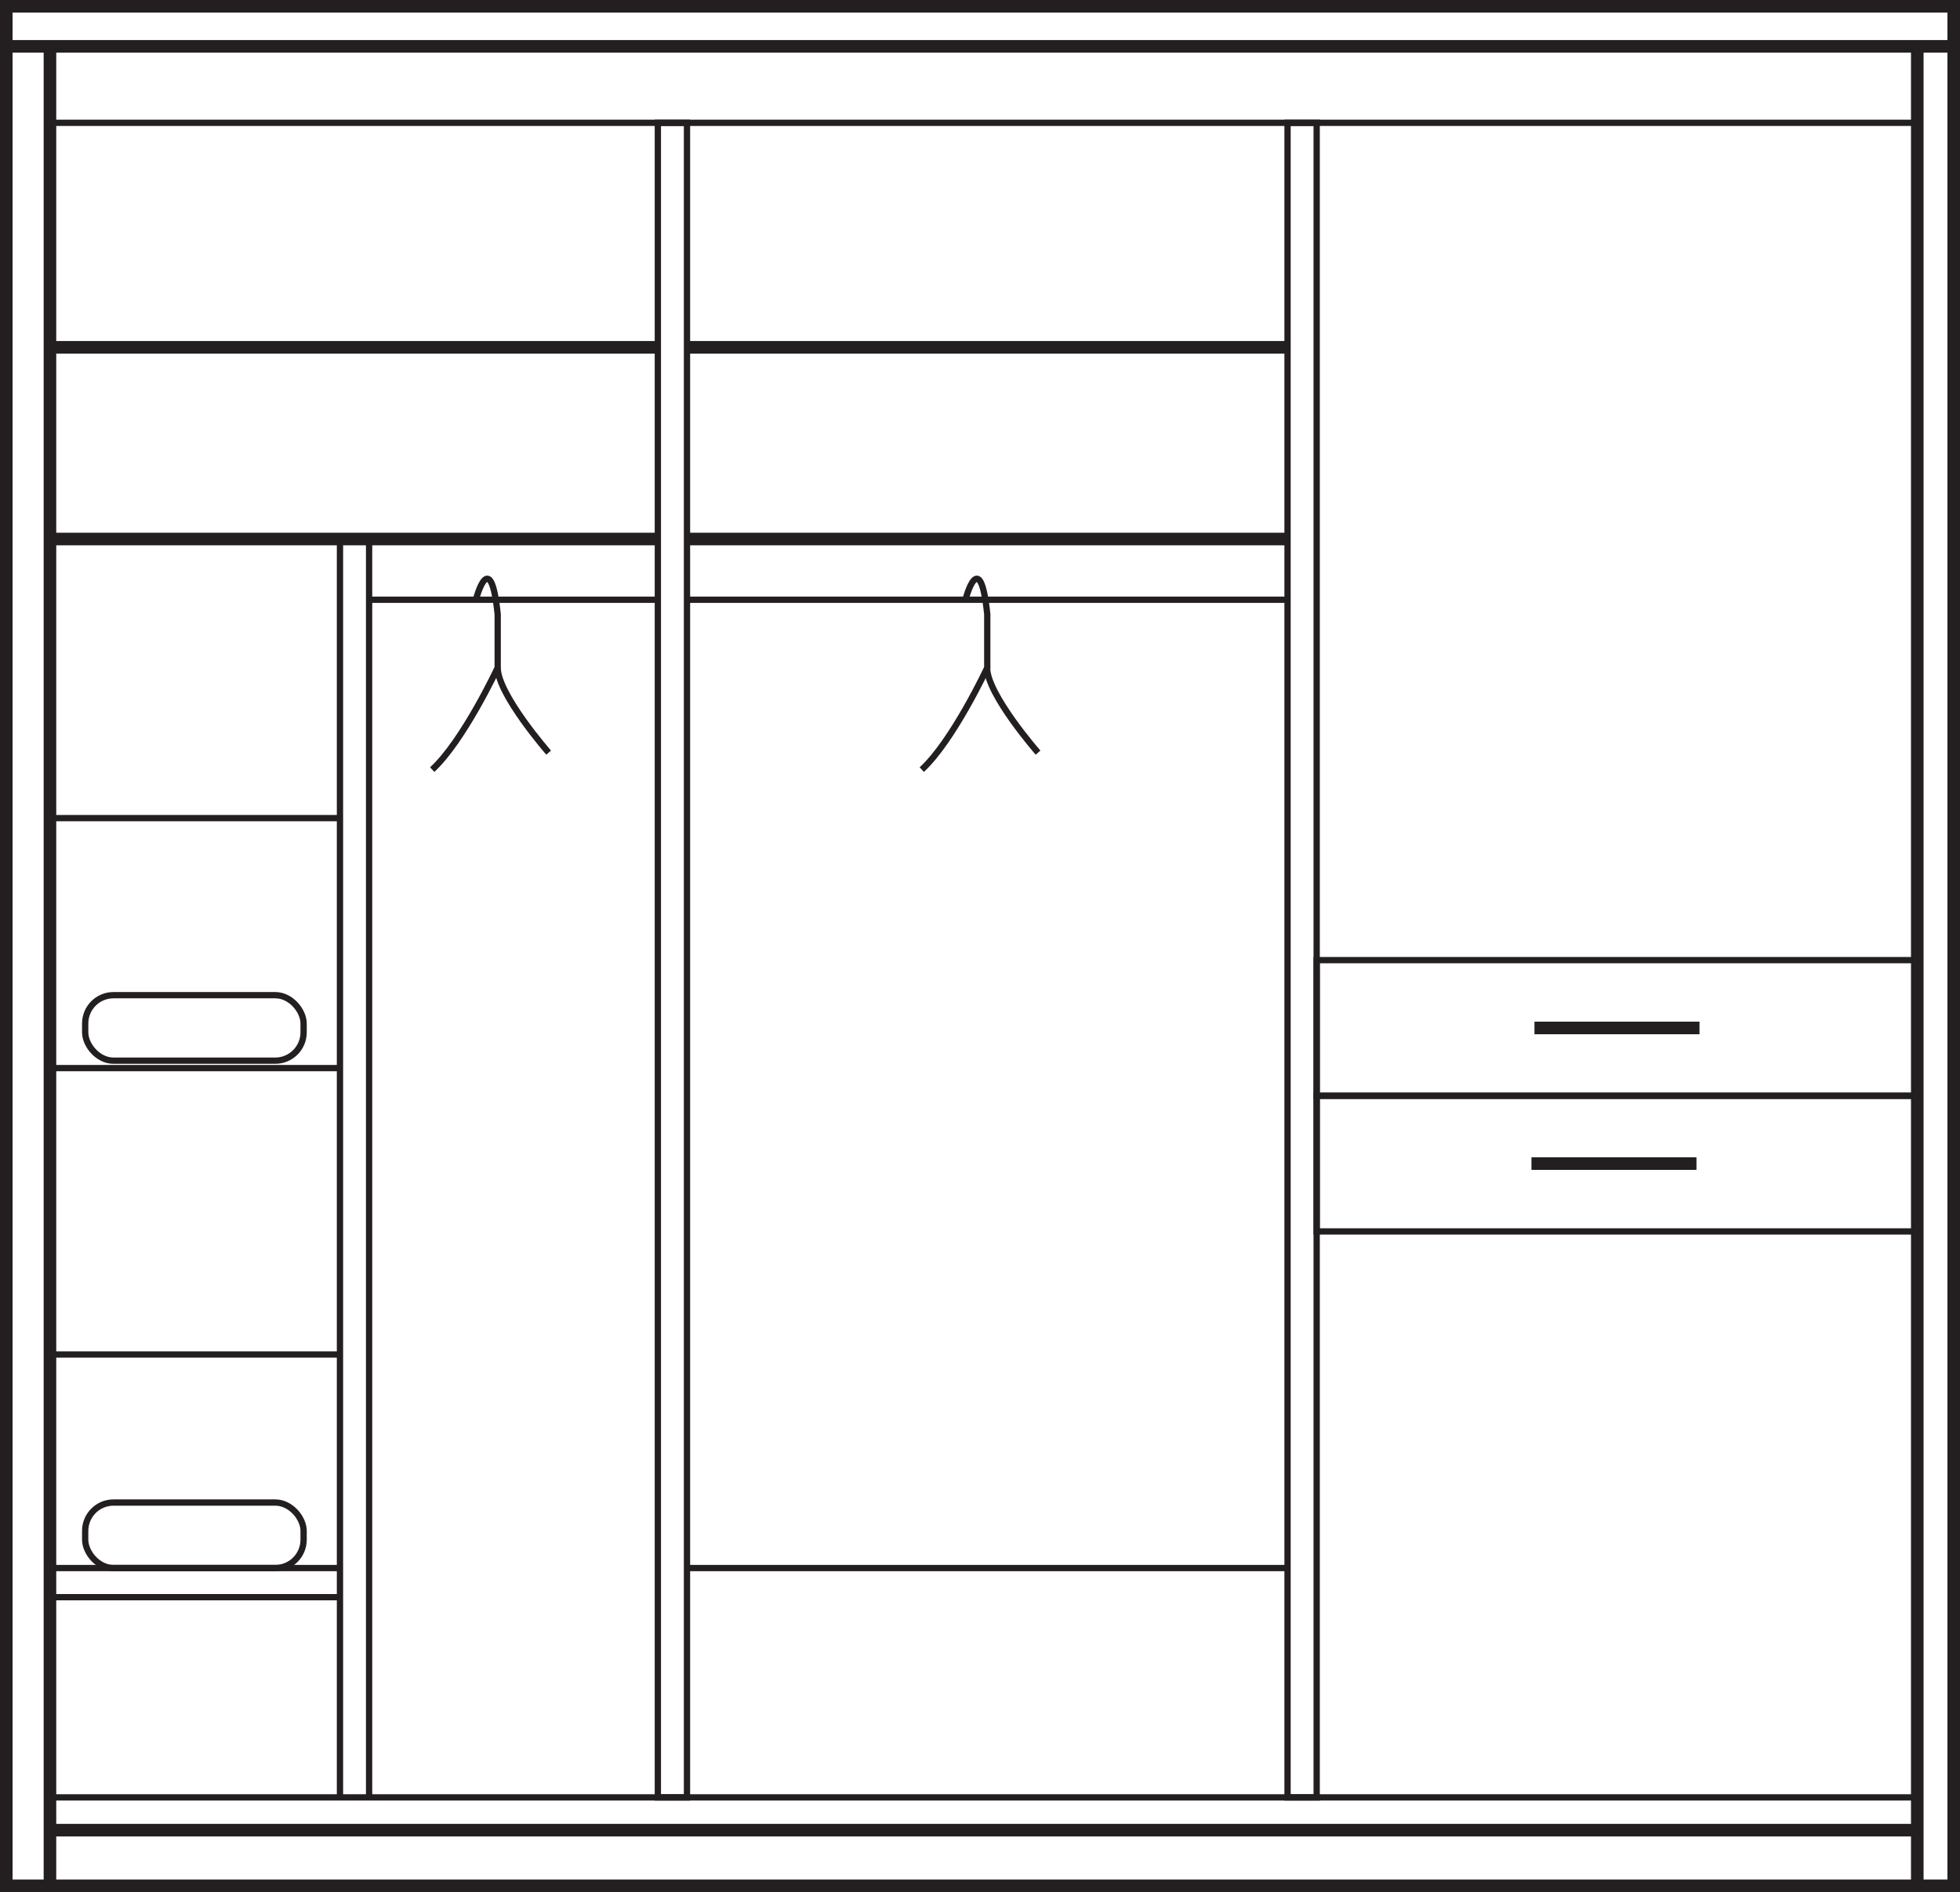 <?xml version="1.0" encoding="UTF-8"?>
<svg xmlns="http://www.w3.org/2000/svg" viewBox="0 0 311.55 300.73">
  <defs>
    <style>.cls-1,.cls-2{fill:none;stroke:#231f20;stroke-miterlimit:10;}.cls-1{stroke-width:2px;}</style>
  </defs>
  <title>FLFichier 68</title>
  <g id="Calque_2" data-name="Calque 2">
    <g id="Calque_1-2" data-name="Calque 1">
      <rect class="cls-1" x="1" y="1" width="309.55" height="298.73"></rect>
      <line class="cls-1" x1="1" y1="7.37" x2="310.55" y2="7.37"></line>
      <line class="cls-1" x1="7.94" y1="7.37" x2="7.94" y2="299.73"></line>
      <line class="cls-1" x1="304.76" y1="7.37" x2="304.76" y2="299.73"></line>
      <line class="cls-1" x1="7.94" y1="290.88" x2="304.76" y2="290.88"></line>
      <line class="cls-2" x1="7.94" y1="19.52" x2="304.76" y2="19.52"></line>
      <line class="cls-2" x1="7.94" y1="285.67" x2="304.76" y2="285.67"></line>
      <rect class="cls-2" x="104.57" y="19.52" width="4.63" height="266.15"></rect>
      <rect class="cls-2" x="204.66" y="19.52" width="4.63" height="266.15"></rect>
      <rect class="cls-2" x="209.29" y="152.6" width="95.47" height="21.56"></rect>
      <rect class="cls-2" x="209.29" y="174.16" width="95.47" height="21.56"></rect>
      <line class="cls-2" x1="109.2" y1="249.22" x2="204.66" y2="249.22"></line>
      <line class="cls-2" x1="109.2" y1="95.32" x2="204.66" y2="95.32"></line>
      <line class="cls-1" x1="7.94" y1="85.67" x2="104.57" y2="85.67"></line>
      <line class="cls-1" x1="7.94" y1="55.2" x2="104.57" y2="55.2"></line>
      <line class="cls-1" x1="109.2" y1="55.2" x2="204.66" y2="55.2"></line>
      <line class="cls-1" x1="109.2" y1="85.67" x2="204.66" y2="85.67"></line>
      <line class="cls-2" x1="54.04" y1="85.67" x2="54.04" y2="285.67"></line>
      <line class="cls-2" x1="58.67" y1="85.67" x2="58.67" y2="285.67"></line>
      <line class="cls-2" x1="104.57" y1="95.32" x2="58.67" y2="95.32"></line>
      <line class="cls-2" x1="7.94" y1="130.03" x2="54.04" y2="130.03"></line>
      <line class="cls-2" x1="7.94" y1="169.76" x2="54.04" y2="169.76"></line>
      <line class="cls-2" x1="7.94" y1="215.28" x2="54.04" y2="215.28"></line>
      <line class="cls-2" x1="7.94" y1="249.22" x2="54.04" y2="249.22"></line>
      <line class="cls-2" x1="7.94" y1="253.85" x2="54.04" y2="253.85"></line>
      <line class="cls-1" x1="243.43" y1="184.94" x2="269.66" y2="184.94"></line>
      <line class="cls-1" x1="243.91" y1="163.38" x2="270.14" y2="163.38"></line>
      <path class="cls-2" d="M75.64,95.32s2.31-8.87,3.47,2.31v8.49s-5.4,11.57-10.41,16.2"></path>
      <path class="cls-2" d="M87.21,119.62s-8.1-9.26-8.1-13.5"></path>
      <path class="cls-2" d="M153.46,95.32s2.31-8.87,3.47,2.31v8.49s-5.4,11.57-10.41,16.2"></path>
      <path class="cls-2" d="M165,119.62s-8.1-9.26-8.1-13.5"></path>
      <rect class="cls-2" x="13.54" y="238.81" width="34.72" height="10.41" rx="4.5" ry="4.5"></rect>
      <rect class="cls-2" x="13.54" y="158.17" width="34.72" height="10.41" rx="4.5" ry="4.5"></rect>
    </g>
  </g>
</svg>
